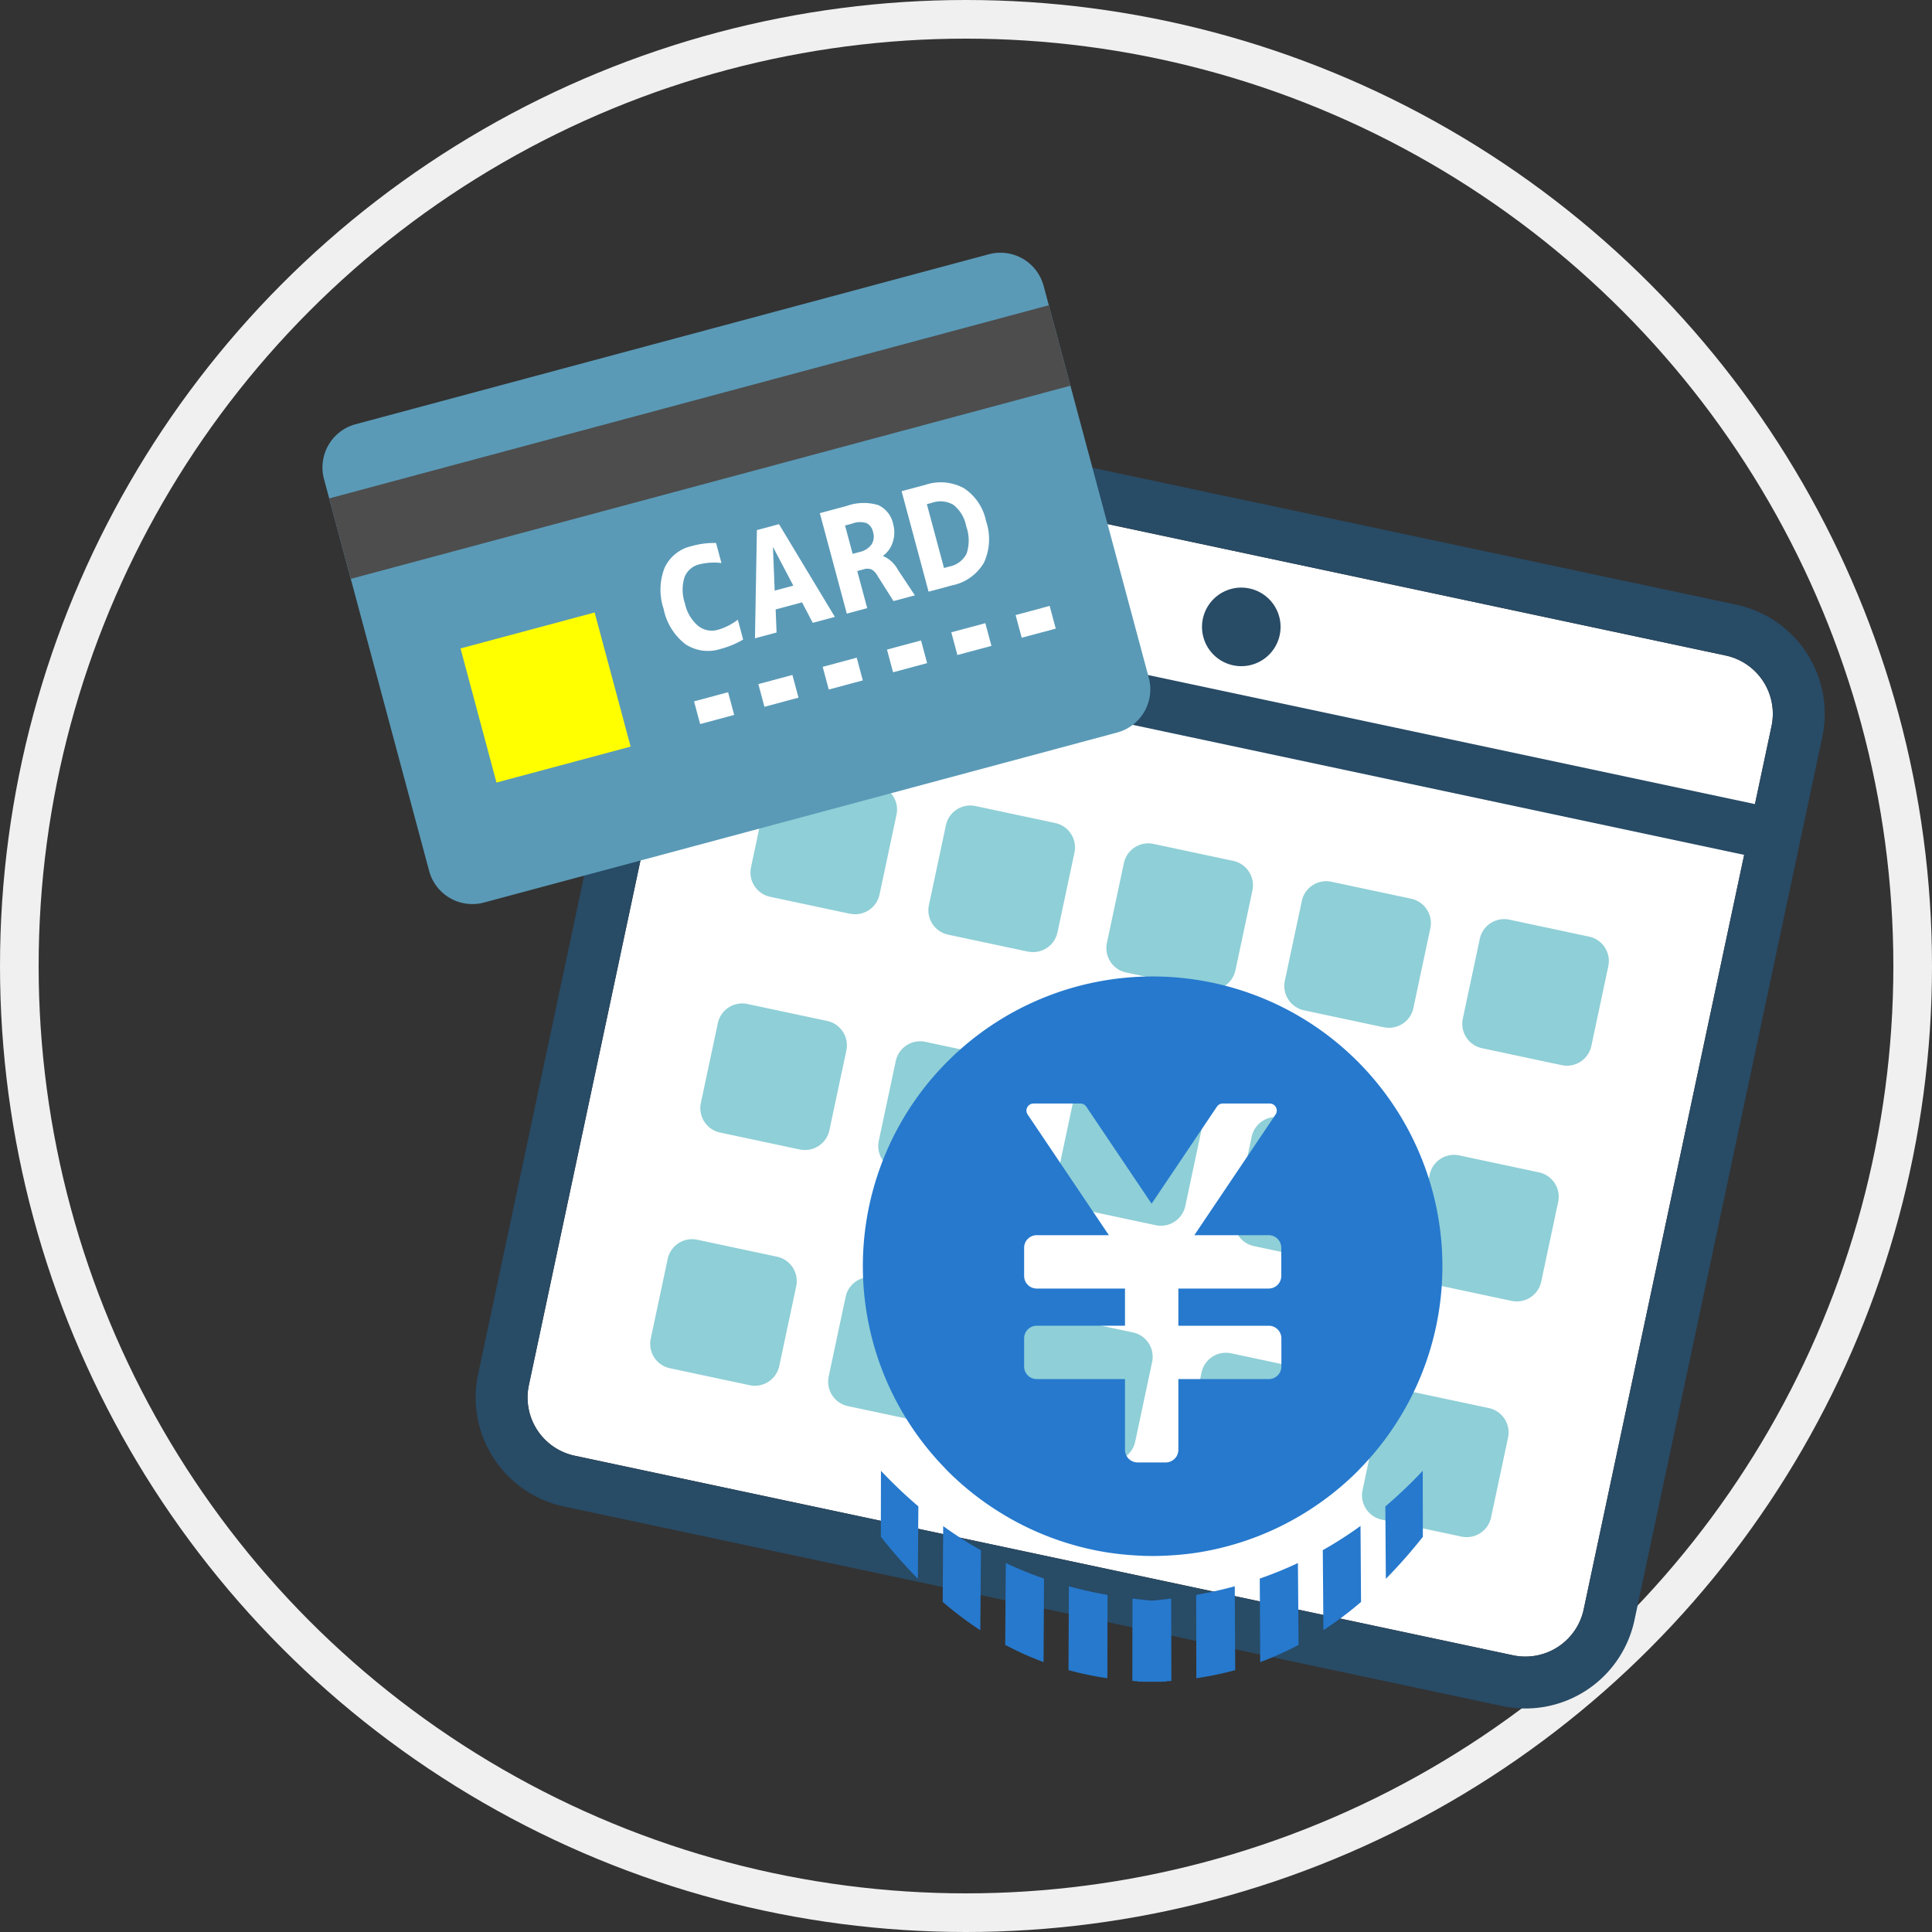 <?xml version="1.0" encoding="UTF-8"?>
<svg xmlns="http://www.w3.org/2000/svg" xmlns:xlink="http://www.w3.org/1999/xlink" width="150" height="150" viewBox="0 0 150 150">
  <rect x="0" y="0" width="150" height="150" fill="#333333" stroke="none"/>
  <defs>
    <clipPath id="clip-path">
      <rect id="長方形_2403" data-name="長方形 2403" width="91.8" height="87.429" fill="none"></rect>
    </clipPath>
    <clipPath id="clip-path-2">
      <rect id="長方形_1536" data-name="長方形 1536" width="45" height="54.757" fill="#2679cd"></rect>
    </clipPath>
    <clipPath id="clip-path-3">
      <rect id="長方形_2413" data-name="長方形 2413" width="64.276" height="50.567" transform="translate(0 0)" fill="none"></rect>
    </clipPath>
  </defs>
  <g id="step03" transform="translate(-885 -1171)">
    <g id="楕円形_142" data-name="楕円形 142" transform="translate(885 1171)" fill="none" stroke="#f0f0f0" stroke-width="3">
      <circle cx="75" cy="75" r="75" stroke="none"></circle>
      <circle cx="75" cy="75" r="73.5" fill="none"></circle>
    </g>
    <g id="グループ_923" data-name="グループ 923" transform="matrix(0.978, 0.208, -0.208, 0.978, 938.504, 1200.658)">
      <g id="グループ_922" data-name="グループ 922" clip-path="url(#clip-path)">
        <path id="パス_44878" data-name="パス 44878" d="M90.738,11.618v70.13a4.627,4.627,0,0,1-4.624,4.619H11.618A4.622,4.622,0,0,1,7,81.748V11.618A4.622,4.622,0,0,1,11.618,7H86.113a4.627,4.627,0,0,1,4.624,4.618" transform="translate(-2.969 -2.969)" fill="#fff"></path>
        <path id="パス_44879" data-name="パス 44879" d="M30.037,58.109H23.708a1.937,1.937,0,0,1-1.937-1.937V49.842A1.937,1.937,0,0,1,23.708,47.9h6.329a1.937,1.937,0,0,1,1.937,1.937v6.329a1.937,1.937,0,0,1-1.937,1.937" transform="translate(-9.234 -20.318)" fill="#8fcfd7"></path>
        <path id="パス_44880" data-name="パス 44880" d="M54.569,58.109H48.239A1.937,1.937,0,0,1,46.3,56.172V49.842A1.937,1.937,0,0,1,48.239,47.9h6.329a1.937,1.937,0,0,1,1.937,1.937v6.329a1.937,1.937,0,0,1-1.937,1.937" transform="translate(-19.638 -20.318)" fill="#8fcfd7"></path>
        <path id="パス_44881" data-name="パス 44881" d="M79.1,58.109H72.77a1.937,1.937,0,0,1-1.937-1.937V49.842A1.937,1.937,0,0,1,72.77,47.9H79.1a1.937,1.937,0,0,1,1.937,1.937v6.329A1.937,1.937,0,0,1,79.1,58.109" transform="translate(-30.042 -20.318)" fill="#8fcfd7"></path>
        <path id="パス_44882" data-name="パス 44882" d="M103.631,58.109H97.3a1.937,1.937,0,0,1-1.937-1.937V49.842A1.937,1.937,0,0,1,97.3,47.9h6.329a1.937,1.937,0,0,1,1.937,1.937v6.329a1.937,1.937,0,0,1-1.937,1.937" transform="translate(-40.446 -20.318)" fill="#8fcfd7"></path>
        <path id="パス_44883" data-name="パス 44883" d="M128.163,58.109h-6.329a1.937,1.937,0,0,1-1.937-1.937V49.842a1.937,1.937,0,0,1,1.937-1.937h6.329a1.937,1.937,0,0,1,1.937,1.937v6.329a1.937,1.937,0,0,1-1.937,1.937" transform="translate(-50.851 -20.318)" fill="#8fcfd7"></path>
        <path id="パス_44884" data-name="パス 44884" d="M30.037,90.606H23.708a1.937,1.937,0,0,1-1.937-1.937V82.339A1.937,1.937,0,0,1,23.708,80.4h6.329a1.937,1.937,0,0,1,1.937,1.937v6.329a1.937,1.937,0,0,1-1.937,1.937" transform="translate(-9.234 -34.101)" fill="#8fcfd7"></path>
        <path id="パス_44885" data-name="パス 44885" d="M54.569,90.606H48.239A1.937,1.937,0,0,1,46.3,88.669V82.339A1.937,1.937,0,0,1,48.239,80.4h6.329a1.937,1.937,0,0,1,1.937,1.937v6.329a1.937,1.937,0,0,1-1.937,1.937" transform="translate(-19.638 -34.101)" fill="#8fcfd7"></path>
        <path id="パス_44886" data-name="パス 44886" d="M79.1,90.606H72.77a1.937,1.937,0,0,1-1.937-1.937V82.339A1.937,1.937,0,0,1,72.77,80.4H79.1a1.937,1.937,0,0,1,1.937,1.937v6.329A1.937,1.937,0,0,1,79.1,90.606" transform="translate(-30.042 -34.101)" fill="#8fcfd7"></path>
        <path id="パス_44887" data-name="パス 44887" d="M103.631,90.606H97.3a1.937,1.937,0,0,1-1.937-1.937V82.339A1.937,1.937,0,0,1,97.3,80.4h6.329a1.937,1.937,0,0,1,1.937,1.937v6.329a1.937,1.937,0,0,1-1.937,1.937" transform="translate(-40.446 -34.101)" fill="#8fcfd7"></path>
        <path id="パス_44888" data-name="パス 44888" d="M128.163,90.606h-6.329a1.937,1.937,0,0,1-1.937-1.937V82.339a1.937,1.937,0,0,1,1.937-1.937h6.329a1.937,1.937,0,0,1,1.937,1.937v6.329a1.937,1.937,0,0,1-1.937,1.937" transform="translate(-50.851 -34.101)" fill="#8fcfd7"></path>
        <path id="パス_44889" data-name="パス 44889" d="M30.037,123.1H23.708a1.937,1.937,0,0,1-1.937-1.937v-6.329a1.937,1.937,0,0,1,1.937-1.937h6.329a1.937,1.937,0,0,1,1.937,1.937v6.329a1.937,1.937,0,0,1-1.937,1.937" transform="translate(-9.234 -47.883)" fill="#8fcfd7"></path>
        <path id="パス_44890" data-name="パス 44890" d="M54.569,123.1H48.239a1.937,1.937,0,0,1-1.937-1.937v-6.329a1.937,1.937,0,0,1,1.937-1.937h6.329a1.937,1.937,0,0,1,1.937,1.937v6.329a1.937,1.937,0,0,1-1.937,1.937" transform="translate(-19.638 -47.883)" fill="#8fcfd7"></path>
        <path id="パス_44891" data-name="パス 44891" d="M79.1,123.1H72.77a1.937,1.937,0,0,1-1.937-1.937v-6.329A1.937,1.937,0,0,1,72.77,112.9H79.1a1.937,1.937,0,0,1,1.937,1.937v6.329A1.937,1.937,0,0,1,79.1,123.1" transform="translate(-30.042 -47.883)" fill="#8fcfd7"></path>
        <path id="パス_44892" data-name="パス 44892" d="M103.631,123.1H97.3a1.937,1.937,0,0,1-1.937-1.937v-6.329A1.937,1.937,0,0,1,97.3,112.9h6.329a1.937,1.937,0,0,1,1.937,1.937v6.329a1.937,1.937,0,0,1-1.937,1.937" transform="translate(-40.446 -47.883)" fill="#8fcfd7"></path>
        <path id="パス_44893" data-name="パス 44893" d="M128.163,123.1h-6.329a1.937,1.937,0,0,1-1.937-1.937v-6.329a1.937,1.937,0,0,1,1.937-1.937h6.329a1.937,1.937,0,0,1,1.937,1.937v6.329a1.937,1.937,0,0,1-1.937,1.937" transform="translate(-50.851 -47.883)" fill="#8fcfd7"></path>
        <path id="パス_44894" data-name="パス 44894" d="M83.144,0H8.65A8.657,8.657,0,0,0,0,8.65v70.13a8.657,8.657,0,0,0,8.65,8.65H83.144a8.662,8.662,0,0,0,8.655-8.65V8.65A8.662,8.662,0,0,0,83.144,0m4.624,78.779A4.627,4.627,0,0,1,83.144,83.4H8.65a4.622,4.622,0,0,1-4.618-4.618V18.874H87.769Zm0-63.937H4.031V8.65A4.622,4.622,0,0,1,8.65,4.031H83.144A4.627,4.627,0,0,1,87.769,8.65Z" fill="#284b66"></path>
        <path id="パス_44895" data-name="パス 44895" d="M77.446,11.515a3.05,3.05,0,1,0,3.05,3.05,3.05,3.05,0,0,0-3.05-3.05" transform="translate(-31.553 -4.884)" fill="#284b66"></path>
      </g>
    </g>
    <g id="グループ_277" data-name="グループ 277" transform="translate(952 1246.812)">
      <g id="グループ_276" data-name="グループ 276" transform="translate(0 0)" clip-path="url(#clip-path-2)">
        <path id="パス_42504" data-name="パス 42504" d="M13.35,25.1l.012,6.469a25.056,25.056,0,0,0,3.019-.628l-.035-6.509q-1.433.392-3,.669" transform="translate(12.521 22.915)" fill="#2679cd"></path>
        <path id="パス_42505" data-name="パス 42505" d="M8.234,30.94a24.686,24.686,0,0,0,3.019.628l.012-6.467q-1.564-.273-3-.669L8.234,30.94" transform="translate(7.723 22.916)" fill="#2679cd"></path>
        <path id="パス_42506" data-name="パス 42506" d="M5.7,29.854a24.241,24.241,0,0,0,2.979,1.337l.035-6.484A29.524,29.524,0,0,1,5.745,23.5L5.7,29.854" transform="translate(5.344 22.041)" fill="#2679cd"></path>
        <path id="パス_42507" data-name="パス 42507" d="M.726,19.807Q.72,22.365.716,24.925a39.606,39.606,0,0,0,2.876,3.261q.017-2.811.037-5.62a37.137,37.137,0,0,1-2.9-2.76" transform="translate(0.672 18.578)" fill="#2679cd"></path>
        <path id="パス_42508" data-name="パス 42508" d="M20.929,22.567q.02,2.811.039,5.624a39.943,39.943,0,0,0,2.874-3.261q-.006-2.561-.01-5.124a36.794,36.794,0,0,1-2.9,2.762" transform="translate(19.629 18.576)" fill="#2679cd"></path>
        <path id="パス_42509" data-name="パス 42509" d="M15.9,24.706l.035,6.484a23.953,23.953,0,0,0,2.979-1.337L18.862,23.5A29.793,29.793,0,0,1,15.9,24.706" transform="translate(14.908 22.042)" fill="#2679cd"></path>
        <path id="パス_42510" data-name="パス 42510" d="M18.423,23.894l.047,6.213a27.97,27.97,0,0,0,2.922-2.194l-.041-5.9a29.95,29.95,0,0,1-2.928,1.878" transform="translate(17.279 20.649)" fill="#2679cd"></path>
        <path id="パス_42511" data-name="パス 42511" d="M13.811,24.924c-.465.054-.928.112-1.411.151a1.491,1.491,0,0,1-.186,0c-.483-.039-.946-.095-1.411-.151l-.012,6.393c.138.01.275.021.417.029v.021c.24.008.483.012.723.014.126,0,.25,0,.376,0s.25,0,.376,0c.24,0,.483-.006.723-.014v-.021c.141-.008.277-.019.417-.029l-.012-6.393" transform="translate(10.122 23.377)" fill="#2679cd"></path>
        <path id="パス_42512" data-name="パス 42512" d="M3.194,27.908a27.783,27.783,0,0,0,2.922,2.2l.047-6.209a30.578,30.578,0,0,1-2.93-1.876q-.017,2.945-.039,5.889" transform="translate(2.996 20.652)" fill="#2679cd"></path>
        <path id="パス_42513" data-name="パス 42513" d="M22.5,0A22.487,22.487,0,0,0,6.259,38.062c.11.116.217.234.329.347A22.634,22.634,0,0,0,11.116,41.9a22.274,22.274,0,0,0,2.957,1.457q.948.384,1.936.682a22.091,22.091,0,0,0,2.984.682c.638.1,1.285.169,1.938.213.519.037,1.041.062,1.568.06.481,0,.955-.019,1.428-.048.653-.041,1.3-.107,1.938-.2a22.418,22.418,0,0,0,2.984-.665q.988-.291,1.934-.667a22.282,22.282,0,0,0,2.959-1.432,22.807,22.807,0,0,0,1.93-1.25,22.412,22.412,0,0,0,2.736-2.325c.066-.066.126-.134.19-.2A22.5,22.5,0,0,0,22.5,0m9.009,27.117a.978.978,0,0,1,.977.977v2.19a.978.978,0,0,1-.977.977H24.487v5.492a.974.974,0,0,1-.576.888.957.957,0,0,1-.4.089h-2.19a.978.978,0,0,1-.977-.977V31.26H13.492a.978.978,0,0,1-.979-.977v-2.19a.978.978,0,0,1,.979-.977h6.852V24.23H13.492a.978.978,0,0,1-.979-.977v-2.19a.978.978,0,0,1,.979-.977h5.6l-6.306-9.37a.546.546,0,0,1,.453-.851h3.645a.544.544,0,0,1,.453.24l5.073,7.538,5.073-7.538a.543.543,0,0,1,.452-.24h3.647a.546.546,0,0,1,.453.851l-6.306,9.37h5.773a.978.978,0,0,1,.977.977v2.19a.978.978,0,0,1-.977.977H24.487v2.887Z" transform="translate(0 0.001)" fill="#2679cd"></path>
      </g>
    </g>
    <g id="グループ_939" data-name="グループ 939" transform="translate(910.036 1190.622)">
      <g id="グループ_938" data-name="グループ 938" clip-path="url(#clip-path-3)">
        <path id="パス_45163" data-name="パス 45163" d="M61.7,37.251l-49.161,13.2a3.475,3.475,0,0,1-4.256-2.454L.119,17.57a3.474,3.474,0,0,1,2.454-4.255L51.735.119A3.474,3.474,0,0,1,55.99,2.573L64.156,33A3.473,3.473,0,0,1,61.7,37.251" fill="#5a9ab7"></path>
        <rect id="長方形_2411" data-name="長方形 2411" width="57.849" height="6.468" transform="translate(0.523 19.074) rotate(-15.025)" fill="#4d4d4d"></rect>
        <path id="パス_45164" data-name="パス 45164" d="M28.138,27.212a3.163,3.163,0,0,0,1.023,1.755,1.7,1.7,0,0,0,1.548.306,4.624,4.624,0,0,0,1.539-.782l.414,1.543a7.012,7.012,0,0,1-1.762.73,3.167,3.167,0,0,1-2.724-.375,4.583,4.583,0,0,1-1.688-2.734,4.693,4.693,0,0,1,.07-3.183,3.04,3.04,0,0,1,2.128-1.7,6.254,6.254,0,0,1,1.874-.235l.417,1.554a4.749,4.749,0,0,0-1.7.1A1.623,1.623,0,0,0,28.109,25.2a3.259,3.259,0,0,0,.029,2.016" fill="#fff"></path>
        <path id="パス_45165" data-name="パス 45165" d="M33.579,29.934l.15-8.4,1.715-.461,4.337,7.2-1.715.46-.833-1.588-2.049.55.073,1.792Zm1.532-3.7,1.446-.388-1.562-2.969-.019,0Z" fill="#fff"></path>
        <path id="パス_45166" data-name="パス 45166" d="M41.521,24.715l.773,2.879-1.585.425-2.094-7.8,2.086-.56a3.922,3.922,0,0,1,2.448-.065,2.053,2.053,0,0,1,1.161,1.478,2.4,2.4,0,0,1-.029,1.389,2.062,2.062,0,0,1-.762,1.07l.006.021a2.32,2.32,0,0,1,1.148,1.056L45.994,26.6l-1.66.445-1.227-1.94a1.256,1.256,0,0,0-.482-.519.947.947,0,0,0-.631,0Zm-.355-3.695-.593.159.59,2.2.529-.142a1.543,1.543,0,0,0,.936-.586,1.141,1.141,0,0,0,.12-.961.979.979,0,0,0-.511-.7,1.667,1.667,0,0,0-1.071.025" fill="#fff"></path>
        <path id="パス_45167" data-name="パス 45167" d="M51.519,20.825a4.355,4.355,0,0,1-.16,3.235,3.7,3.7,0,0,1-2.474,1.765l-1.826.491-2.094-7.8,1.827-.49a3.771,3.771,0,0,1,3.016.258,4.008,4.008,0,0,1,1.711,2.543m-1.539.413a2.763,2.763,0,0,0-.988-1.664,1.967,1.967,0,0,0-1.65-.166l-.417.112,1.33,4.954.417-.112a1.9,1.9,0,0,0,1.343-1.014,3.257,3.257,0,0,0-.035-2.11" fill="#fff"></path>
        <rect id="長方形_2412" data-name="長方形 2412" width="10.78" height="10.779" transform="matrix(0.966, -0.259, 0.259, 0.966, 10.719, 30.723)" fill="#ff0"></rect>
        <line id="線_755" data-name="線 755" x1="28.341" y2="7.607" transform="translate(28.355 28.302)" fill="none" stroke="#fff" stroke-miterlimit="10" stroke-width="1.825" stroke-dasharray="2.737 2.433"></line>
      </g>
    </g>
  </g>
</svg>

